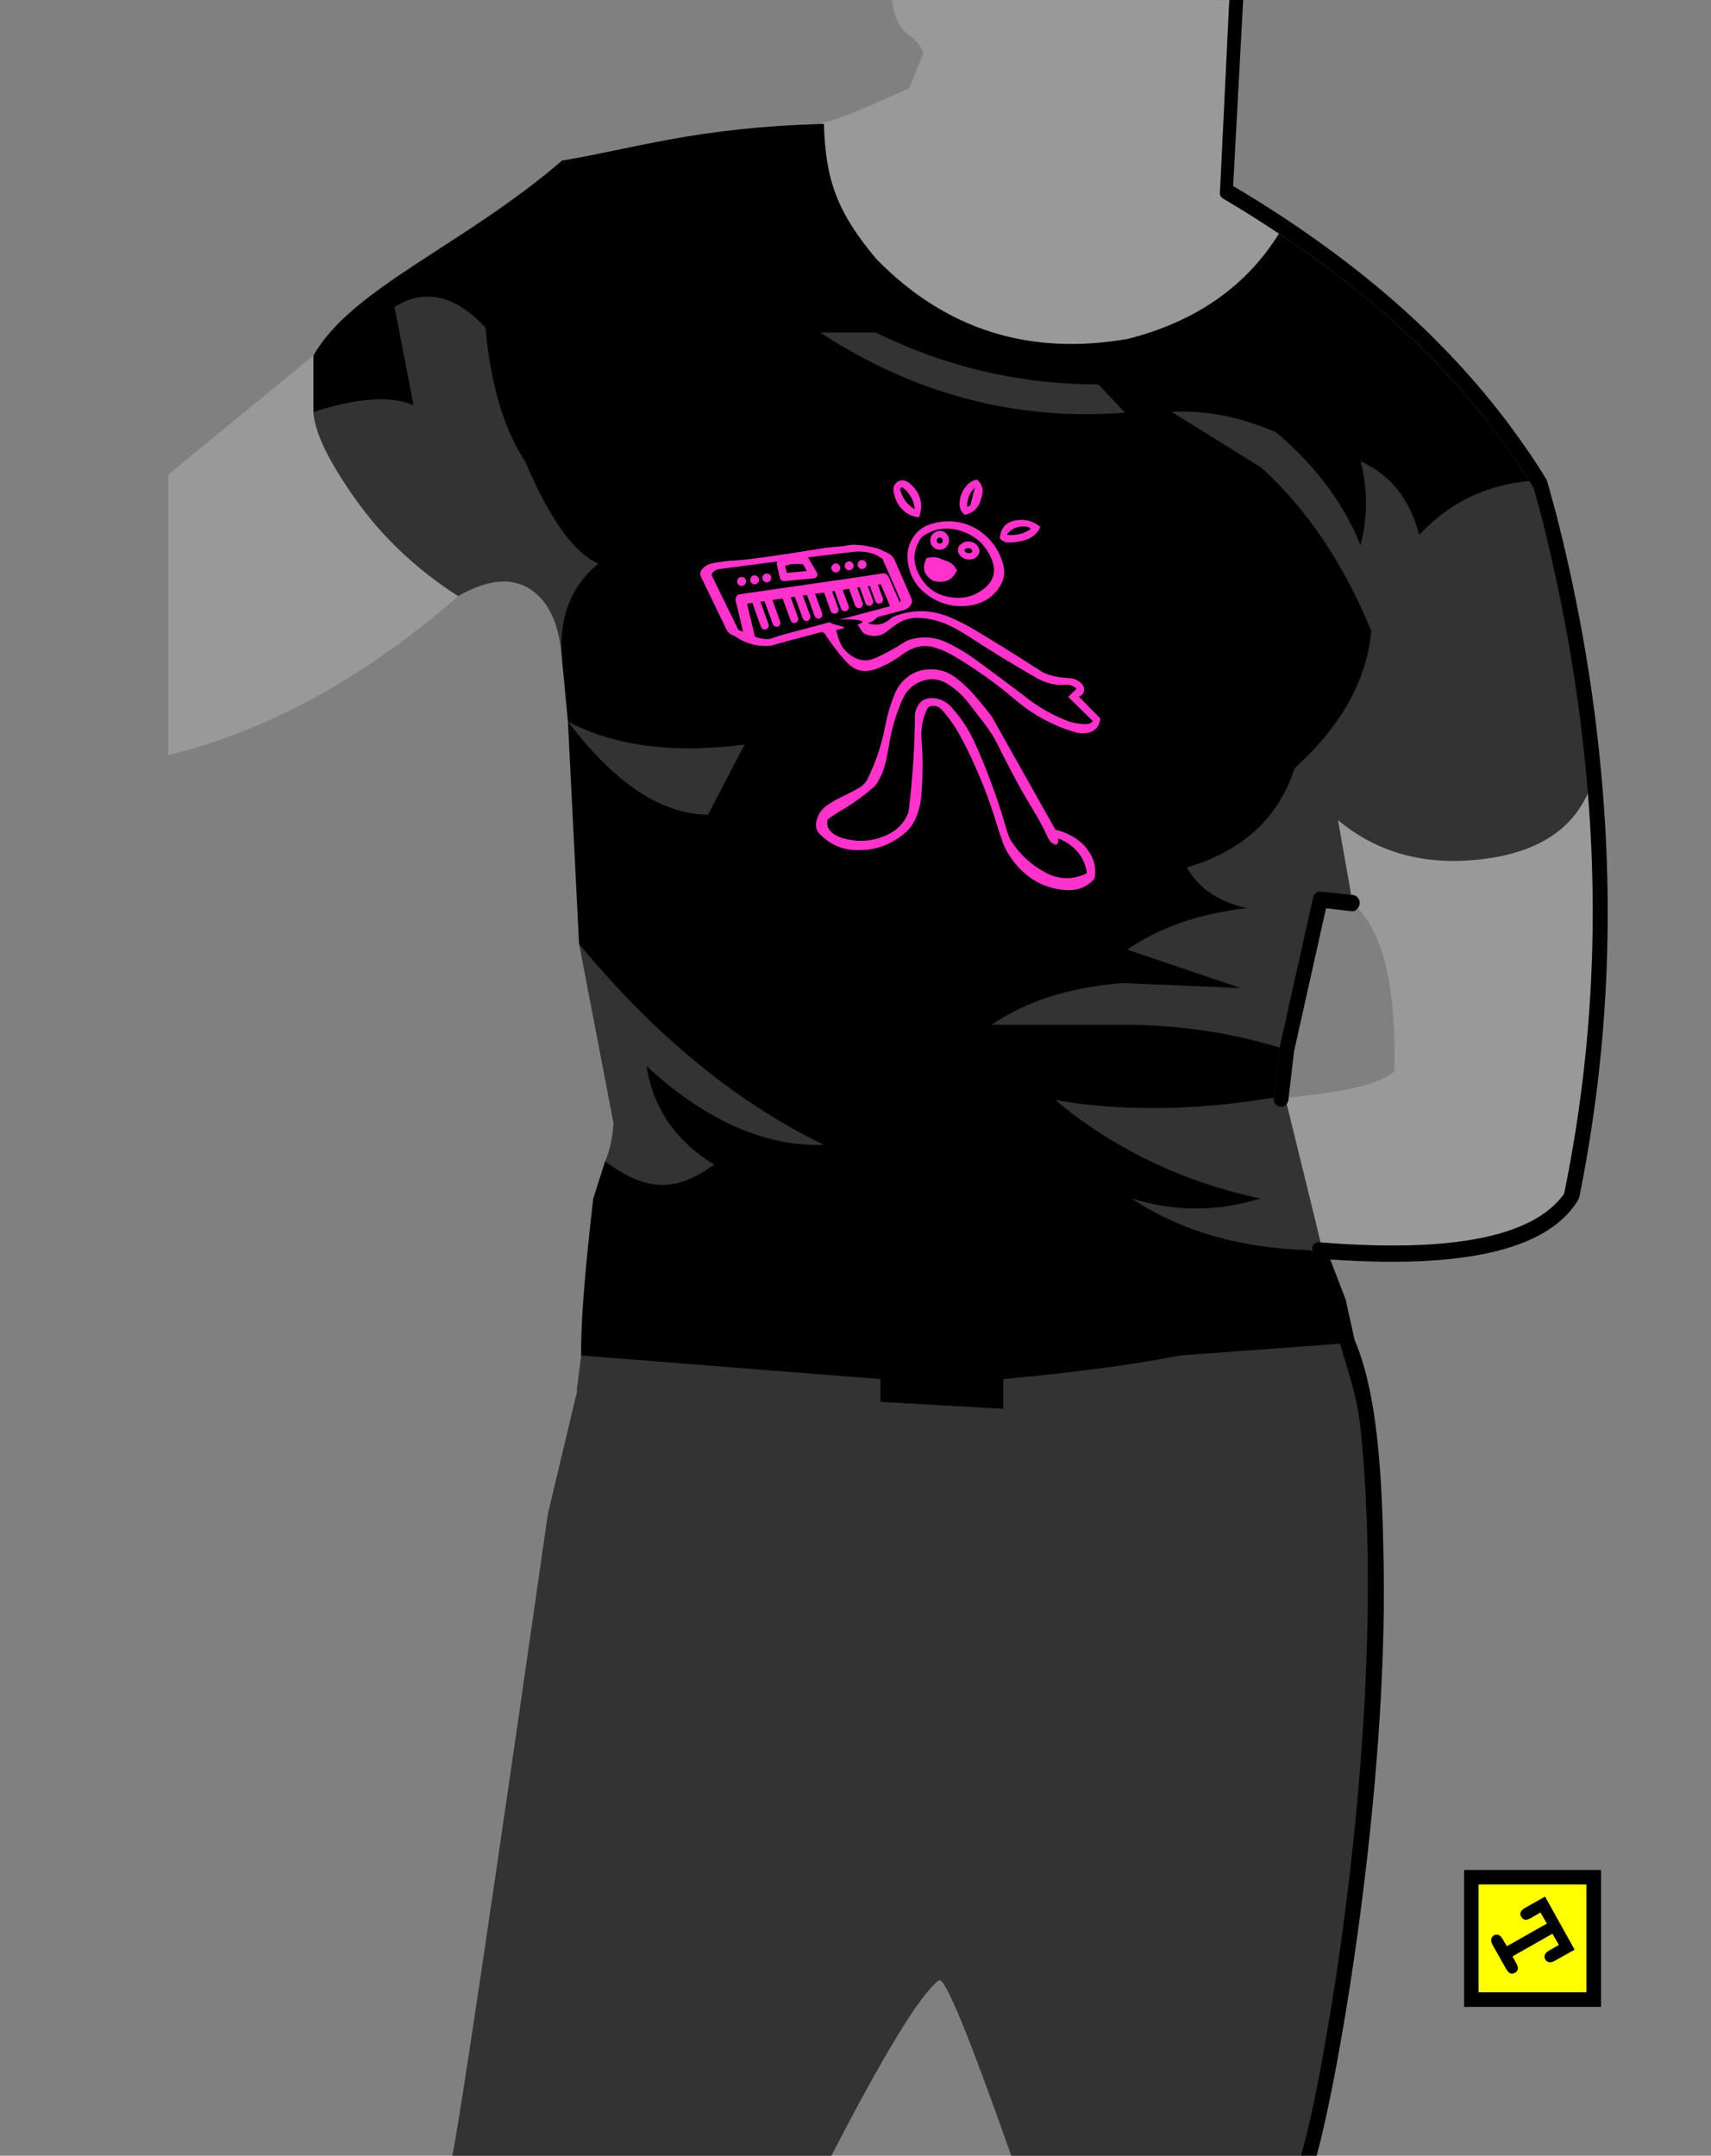 <?xml version="1.0" encoding="UTF-8"?><svg width="821px" height="1034px" viewBox="0 0 821 1034" version="1.1" xmlns="http://www.w3.org/2000/svg" xmlns:xlink="http://www.w3.org/1999/xlink"><rect x="0" y="0" width="821" height="1034" fill="#808080" stroke="none"/><!--Generator: Sketch 53.2 (72643) - https://sketchapp.com--><title>synth-player</title><desc>Created with Sketch.</desc><g id="synth-player" stroke="none" stroke-width="1" fill="none" fill-rule="evenodd"><g id="boy-2-dark" transform="translate(84, 0)"><g id="Group" transform="translate(-3.286, -4.924)"><g id="boy-2-dark"><path d="M313.805,63.661 C317.731,63.661 331.631,58.177 355.504,47.209 L362.355,30.579 C361.4,27.37 359.117,24.449 355.504,21.817 C349.294,17.293 348.042,9.913 347.196,5.039 L510.983,5.039 C510.983,5.401 510.84,9.076 510.983,9.491 L504.623,98.047 C504.865,99.03 505.419,99.756 506.287,100.222 C515.498,105.661 524.398,111.254 532.982,117.004 C517.213,142.331 493.121,159.139 460.709,167.425 C413.248,175.816 372.952,163.075 339.817,129.201 C321.151,106.981 314.528,90.802 313.805,63.661 Z M551.144,600.867 L536.096,535.061 C536.096,535.009 536.12,534.983 536.168,534.983 C536.939,534.309 537.399,533.455 537.543,532.421 L537.615,531.411 L549.769,529.935 C569.592,527.604 582.446,523.901 588.329,518.826 C589.294,479.928 583.459,453.823 570.821,440.513 C571.303,439.944 571.592,439.245 571.689,438.415 C571.786,437.379 571.521,436.447 570.893,435.617 C570.265,434.789 569.471,434.323 568.507,434.22 L567.494,434.142 L561.273,398.247 C580.323,409.384 595.83,415.106 607.791,415.417 C632.052,415.987 650.209,412.776 662.268,405.783 L681.225,385.35 C686.483,450.509 682.818,514.267 670.228,576.627 C670.228,576.68 670.228,576.731 670.228,576.784 C670.18,576.784 670.156,576.811 670.156,576.862 C670.009,577.121 669.842,577.406 669.648,577.716 L669.794,577.561 C654.987,598.227 615.821,605.97 552.301,600.791 C551.917,600.736 551.53,600.764 551.144,600.867 Z M142.669,287.77 C96.994,328.48 49.437,354.947 0,367.171 L0,232.531 L69.671,175.505 L69.671,202.542 L72.058,212.642 C89.759,246.049 113.296,271.092 142.669,287.77 Z" id="Shape" fill="#999999"/><path d="M196.024,671.882 L576.849,747.335 C577.573,717.148 575.86,691.615 571.709,670.737 C565.482,639.42 554.196,627.441 548.467,604.595 C548.189,603.486 554.174,605.797 553.885,604.595 C551.353,594.092 545.423,569.895 536.096,532.003 C536.554,520.063 538.154,506.775 540.893,492.139 C543.633,477.503 547.964,459.115 553.885,436.977 L568.135,436.977 L561.273,398.247 C579.758,413.75 602.319,420.072 628.956,417.214 C655.593,414.356 673.017,403.735 681.226,385.35 C682.348,378.706 680.468,359.521 675.586,327.794 C670.704,296.068 663.781,265.267 654.816,235.39 L495.904,169.924 C463.05,174.751 437.393,176.61 418.933,175.5 C400.472,174.39 376.462,169.545 346.902,160.965 L301.909,158.26 L129.14,132.534 C113.238,141.23 101.286,149.805 93.284,158.26 C85.282,166.714 77.411,181.475 69.671,202.542 C70.222,212.23 76.954,226.175 89.865,244.376 C102.777,262.578 119.19,278.072 139.105,290.86 C153.27,282.776 164.833,281.686 173.793,287.591 C182.753,293.495 187.813,304.691 188.972,321.177 C190.926,336.249 192.65,356.255 194.143,381.195 C195.637,406.135 196.638,431.63 197.147,457.681 L213.69,543.757 C213.179,550.902 211.83,556.98 209.643,561.989 C207.456,566.999 203.629,598.034 198.16,655.094 L196.024,671.882 Z" id="Path-2" fill="#333333"/><path d="M425.622,532.576 C453.692,555.935 486.467,571.681 523.941,579.813 C503.444,586.183 482.92,586.183 462.373,579.813 C485.959,595.506 514.658,603.766 548.467,604.595 C548.467,604.85 554.157,610.766 559.195,626.986 C562.554,637.8 563.584,645.279 562.285,649.423 L485.38,655.094 C463.676,659.411 435.459,663.183 400.731,666.412 L400.731,681.446 L341.774,681.446 L341.774,666.412 L198.16,655.094 C197.871,640.541 199.8,615.447 203.948,579.813 L209.643,561.989 C230.816,577.63 244.462,575.951 261.971,563.572 C243.353,552.021 232.55,536.277 229.559,516.335 C257.919,542.388 286.279,554.975 314.64,554.093 C272.389,533.532 233.224,501.394 197.147,457.678 L191.793,351.008 C214.221,380.635 236.624,395.525 259.004,395.68 L276.585,362.043 C242.486,366.498 214.221,362.82 191.793,351.011 L188.972,321.177 C187.188,301.754 192.976,286.449 206.335,275.261 C194.663,270.082 182.992,253.767 171.319,226.316 C161.143,211.037 154.776,189.619 152.219,162.065 C137.653,146.424 123.111,143.108 108.594,152.12 L117.71,199.279 C106.76,194.617 90.748,195.705 69.671,202.542 L69.671,175.505 C87.805,143.186 141.898,122.562 188.972,81.955 C223.651,76.206 253.82,65.921 314.64,64.368 C315.363,91.508 321.151,106.981 339.817,129.201 C372.952,163.075 413.249,175.816 460.709,167.425 C493.121,159.139 517.213,142.331 532.985,117.004 C555.606,131.972 575.984,147.898 594.118,164.784 C614.039,183.43 631.209,203.241 645.631,224.218 C648.236,228.076 650.743,231.858 653.155,235.639 C632.028,237.607 614.4,246.231 600.268,261.51 C595.832,244.367 586.449,232.582 572.126,226.16 C575.597,239.575 575.597,252.99 572.126,266.405 C563.974,246.256 550.446,228.207 531.538,212.253 C514.368,204.846 497.68,201.583 481.473,202.464 L524.448,229.19 C546.441,249.131 564.045,275.261 577.261,307.581 C575.186,331.095 562.937,353.031 540.509,373.386 C532.888,397.16 515.644,413.035 488.78,421.011 C494.423,431.007 504.021,437.506 517.575,440.511 C495.001,443.05 475.853,449.679 460.131,460.401 L514.536,478.815 L458.033,476.484 C432.759,478.4 411.802,485.057 395.162,496.451 L462.373,496.451 C487.455,496.917 511.088,500.569 533.274,507.405 C533.242,507.629 532.302,515.631 530.452,531.411 C491.337,537.885 456.393,537.91 425.622,532.576 Z M339.455,164.395 L312.759,164.395 C358.338,194.125 407.123,206.944 459.118,202.853 L446.385,189.334 C408.812,189.283 373.169,180.97 339.455,164.395 Z" id="Shape" fill="#000000"/><path d="M543.958,1039.219 L404.625,1039.219 C384.105,980.909 372.503,952.755 369.817,954.758 C360.968,961.357 343.718,989.51 318.067,1039.219 L136.239,1039.219 C139.261,1025.958 154.593,923.146 182.235,730.782 L196.93,669.199 L572.125,690.29 C579.695,736.507 576.71,783.389 573.215,843.348 C569.639,904.69 559.887,969.98 543.958,1039.219 Z" id="Shape" fill="#333333"/><path d="M511.397,1.088 C512.313,0.726 513.206,0.802 514.074,1.321 C514.944,1.787 515.546,2.537 515.883,3.574 L510.992,94.162 C544.512,114 573.765,135.572 598.749,158.879 C619.101,177.991 636.636,198.243 651.347,219.634 C654.941,224.711 658.292,229.889 661.475,235.173 C661.604,235.38 663.219,241.207 666.323,252.653 C677.343,296.109 684.577,339.02 688.099,381.388 C693.839,448.669 690.174,514.552 677.102,579.036 C676.884,579.813 676.716,580.148 676.522,580.51 C676.233,580.978 675.92,581.469 675.583,581.986 C660.558,604.542 621.249,613.476 557.583,609.023 L564.964,628.213 C565.027,628.352 566.45,634.774 569.232,647.48 C580.514,673.912 582.525,713.607 583.227,755.552 C585.06,865.123 561.776,1001.283 550.65,1040.35 C550.361,1041.335 549.782,1042.084 548.914,1042.603 C548.045,1043.069 547.153,1043.147 546.237,1042.835 C545.224,1042.525 544.5,1041.902 544.066,1040.971 C543.632,1038.823 543.68,1038.459 543.777,1038.097 C555.931,994.952 585.792,823.036 572.126,690.288 C570.424,673.759 566.192,663.407 562.285,649.423 C562.285,649.354 560.959,643.217 558.306,631.01 L548.756,606.148 C548.853,602.652 549.312,601.955 549.986,601.487 C550.373,601.178 550.759,600.969 551.145,600.867 C551.532,600.764 551.917,600.736 552.303,600.789 C615.823,605.968 654.989,598.225 669.795,577.559 C682.818,514.266 686.483,450.507 681.226,385.349 C681.131,384.21 681.034,383.122 680.937,382.086 C677.369,340.184 670.206,297.713 659.45,254.672 L655.253,239.133 C654.579,237.941 653.88,236.776 653.157,235.637 C650.745,231.857 648.237,228.075 645.633,224.294 C631.211,203.24 614.04,183.428 594.12,164.782 C575.985,147.897 555.608,131.97 532.986,117.002 C524.401,111.253 515.503,105.659 506.291,100.221 C505.422,99.754 504.869,99.029 504.627,98.045 L509.085,5.903 C509.733,2.046 510.432,1.398 511.397,1.088 Z M570.822,440.511 C570.678,440.72 570.533,440.9 570.388,441.055 C569.665,441.781 568.82,442.092 567.856,441.989 L555.557,440.591 L540.219,509.191 L537.615,531.411 L537.543,532.421 C537.398,533.455 536.939,534.31 536.168,534.983 C536.12,534.983 536.096,535.009 536.096,535.061 C535.277,535.631 534.407,535.864 533.491,535.76 C532.478,535.604 531.682,535.113 531.104,534.284 C530.717,533.715 530.502,533.118 530.452,532.498 C530.405,532.083 530.405,531.721 530.452,531.411 L533.202,508.025 C533.202,507.869 533.226,507.74 533.274,507.637 L533.274,507.404 L549.337,435.617 C549.529,434.685 549.986,433.908 550.71,433.286 C551.385,432.717 552.181,432.483 553.097,432.588 L567.494,434.142 L568.507,434.22 C569.471,434.323 570.267,434.789 570.893,435.617 C571.521,436.447 571.786,437.379 571.689,438.415 C571.594,439.244 571.304,439.943 570.822,440.511 Z" id="Shape" fill="#000000" fill-rule="nonzero"/></g></g><g id="logo" transform="translate(618.536, 896.954)"><path d="M0,0 L65.714,0 L65.714,65.651 L0,65.651 L0,0 Z M58.65,58.593 L58.65,6.975 L6.982,6.975 L6.982,58.593 L58.65,58.593 Z M27.354,22.403 C26.915,21.691 26.833,20.98 27.107,20.268 C27.381,19.503 28.093,18.793 29.243,18.134 L38.855,12.718 L53.064,38.24 L43.618,43.492 C42.358,44.204 41.374,44.449 40.661,44.231 C39.894,44.065 39.32,43.628 38.936,42.918 C38.497,42.151 38.417,41.44 38.689,40.782 C38.909,40.017 39.619,39.279 40.825,38.567 L45.427,35.941 L42.386,30.606 L23.248,41.439 L25.055,44.721 C25.712,45.924 25.959,46.881 25.794,47.594 C25.629,48.36 25.164,48.933 24.396,49.317 C23.685,49.755 22.974,49.865 22.261,49.645 C21.548,49.371 20.838,48.634 20.125,47.429 L13.636,35.941 C13.034,34.792 12.814,33.861 12.98,33.15 C13.145,32.33 13.582,31.727 14.294,31.343 C15.062,30.905 15.799,30.825 16.512,31.099 C17.225,31.371 17.91,32.084 18.566,33.232 L20.537,36.515 L39.677,25.683 L36.636,20.431 L32.036,23.057 C30.886,23.713 29.9,23.986 29.079,23.877 C28.367,23.608 27.792,23.114 27.354,22.403 Z" id="Shape" fill="#000000" fill-rule="nonzero"/><path d="M58.65,58.593 L6.982,58.593 L6.982,6.975 L58.65,6.975 L58.65,58.593 Z M27.354,22.403 C27.792,23.114 28.366,23.606 29.079,23.879 C29.9,23.987 30.886,23.715 32.036,23.058 L36.636,20.432 L39.677,25.684 L20.537,36.517 L18.566,33.234 C17.91,32.085 17.225,31.373 16.512,31.1 C15.799,30.826 15.062,30.908 14.294,31.345 C13.582,31.727 13.145,32.331 12.98,33.152 C12.814,33.864 13.034,34.793 13.636,35.942 L20.125,47.431 C20.838,48.634 21.548,49.373 22.261,49.647 C22.974,49.867 23.685,49.755 24.396,49.319 C25.164,48.936 25.629,48.362 25.794,47.595 C25.959,46.883 25.712,45.926 25.055,44.723 L23.248,41.44 L42.386,30.608 L45.427,35.942 L40.825,38.568 C39.621,39.281 38.909,40.019 38.689,40.784 C38.417,41.44 38.499,42.153 38.936,42.919 C39.319,43.63 39.894,44.066 40.661,44.232 C41.374,44.451 42.358,44.204 43.618,43.494 L53.064,38.242 L38.855,12.72 L29.243,18.136 C28.093,18.793 27.381,19.505 27.107,20.27 C26.833,20.98 26.917,21.693 27.354,22.403 Z" id="Shape" fill="#FFFF00"/></g></g><path d="M520.182,330.571 C520.26,332.353 519.431,333.541 517.694,334.136 L528,344.65 C527.408,349.085 524.862,351.442 520.36,351.719 C518.74,351.838 517.141,351.64 515.56,351.125 C505.017,347.956 495.558,342.809 487.187,335.68 C483.988,332.947 480.691,330.294 477.293,327.72 C470.777,322.849 464.043,318.373 457.094,314.295 C454.171,312.631 451.131,311.345 447.971,310.433 C444.811,309.562 441.673,309.7 438.552,310.849 C436.696,311.522 434.978,312.453 433.399,313.641 C429.687,316.453 425.659,318.75 421.315,320.532 C415.589,322.789 410.87,322.116 407.157,318.512 C403.76,315.186 399.871,310.216 395.487,303.602 L394.48,303.127 L377.005,307.701 L377.065,307.76 C374.655,308.393 372.227,309.047 369.778,309.72 C363.579,310.314 357.833,308.77 352.541,305.087 C350.566,304.413 349.262,303.403 348.631,302.057 L336.428,276.81 C335.599,275.227 335.974,273.742 337.554,272.355 C338.936,271.009 340.989,270.157 343.714,269.801 L350.112,268.969 C355.286,268.969 370.469,266.929 395.665,262.851 L395.665,262.791 L404.491,261.959 C406.387,261.603 407.788,261.386 408.697,261.306 C409.645,261.228 410.75,261.267 412.014,261.425 C413.397,261.425 415.371,261.722 417.938,262.316 C420.505,262.83 422.144,263.326 422.855,263.801 C424.039,264.395 424.967,264.831 425.639,265.108 C425.678,265.147 425.698,265.147 425.698,265.108 C427.318,265.86 428.423,266.87 429.015,268.137 L429.075,268.137 L437.308,286.969 L437.308,287.028 C437.823,288.138 437.703,289.226 436.953,290.295 C436.163,291.483 434.959,292.315 433.34,292.79 L433.28,292.731 L421.018,295.998 L420.841,296.117 L420.959,296.057 C419.813,297.444 418.273,298.374 416.339,298.849 C416.536,298.929 416.753,299.007 416.99,299.087 C420.742,300.235 424.158,299.483 427.238,296.83 C427.988,296.196 428.838,295.701 429.785,295.345 C438.631,292.176 447.399,292.454 456.087,296.176 C459.996,297.84 463.807,299.78 467.519,301.998 C478.578,308.612 489.536,315.443 500.396,322.492 C503.634,323.957 507.05,324.809 510.644,325.047 C511.709,325.126 512.795,325.225 513.902,325.344 C516.349,325.7 518.245,326.79 519.588,328.611 C519.984,329.205 520.182,329.858 520.182,330.571 Z M523.44,346.67 C523.795,346.432 524.092,346.155 524.329,345.838 L512.54,334.254 L516.568,330.334 C515.028,328.908 513.172,328.275 511,328.433 C507.96,328.71 504.998,328.334 502.115,327.304 C500.614,326.829 499.192,326.215 497.85,325.463 C486.634,319.047 475.556,312.275 464.617,305.146 C462.367,303.721 460.076,302.374 457.745,301.107 C452.098,298.058 446.135,296.473 439.856,296.354 C436.261,296.354 432.984,297.424 430.022,299.562 C428.284,300.79 426.587,302.057 424.928,303.364 C423.625,304.275 422.203,304.81 420.663,304.968 C418.491,305.206 416.418,304.81 414.443,303.78 C414.206,303.661 413.238,302.275 411.54,299.622 L411.777,299.562 C411.698,299.562 411.62,299.562 411.54,299.562 C415.687,298.176 414.186,297.344 407.038,297.067 C407.236,296.988 405.774,297.047 402.655,297.246 L427.12,290.77 L422.618,280.256 L421.256,280.434 L423.626,286.969 C423.783,287.444 423.744,287.939 423.507,288.454 C423.31,288.929 422.954,289.246 422.441,289.404 C421.967,289.603 421.493,289.603 421.02,289.404 C420.546,289.167 420.21,288.79 420.012,288.275 L417.406,281.028 L416.399,281.147 L418.887,288.038 C419.085,288.513 419.065,288.988 418.828,289.464 C418.591,289.939 418.235,290.256 417.761,290.414 C417.248,290.652 416.754,290.633 416.281,290.355 C415.807,290.117 415.49,289.781 415.333,289.345 L412.549,281.682 L411.305,281.86 L413.911,289.167 C414.109,289.681 414.069,290.156 413.793,290.592 C413.595,291.067 413.259,291.405 412.786,291.602 C412.271,291.801 411.779,291.76 411.305,291.483 C410.831,291.285 410.494,290.949 410.298,290.473 L407.395,282.394 L404.374,282.929 L407.217,290.711 C407.375,291.186 407.316,291.662 407.04,292.137 C406.882,292.612 406.546,292.929 406.033,293.087 C405.52,293.286 405.046,293.265 404.611,293.028 C404.097,292.87 403.761,292.532 403.604,292.018 L400.464,283.464 L399.28,283.701 L402.241,291.84 C402.439,292.354 402.419,292.85 402.182,293.325 C401.945,293.8 401.57,294.117 401.057,294.275 C400.622,294.474 400.148,294.433 399.635,294.157 C399.161,293.958 398.826,293.622 398.628,293.147 L395.429,284.236 L391.105,284.83 L394.481,294.157 C394.639,294.672 394.62,295.166 394.422,295.642 C394.185,296.117 393.83,296.454 393.356,296.651 C392.882,296.809 392.388,296.77 391.875,296.533 C391.44,296.295 391.105,295.939 390.868,295.463 L387.255,285.424 L385.24,285.662 L388.735,295.285 C388.933,295.76 388.913,296.256 388.676,296.77 C388.4,297.206 388.045,297.543 387.61,297.78 C387.096,297.938 386.603,297.899 386.129,297.661 C385.655,297.424 385.319,297.047 385.122,296.533 L381.39,286.256 L379.435,286.493 L382.93,296.236 C383.128,296.711 383.108,297.206 382.871,297.721 C382.634,298.157 382.279,298.473 381.805,298.671 C381.291,298.87 380.798,298.87 380.324,298.671 C379.85,298.394 379.534,298.018 379.376,297.543 L375.526,287.087 L370.668,287.8 L374.341,298.077 C374.578,298.592 374.578,299.067 374.341,299.503 C374.143,299.978 373.788,300.316 373.275,300.513 C372.801,300.711 372.327,300.691 371.853,300.453 C371.34,300.255 371.005,299.899 370.846,299.384 L366.818,288.394 L364.863,288.632 L368.773,299.384 C368.97,299.859 368.95,300.354 368.713,300.869 C368.476,301.305 368.121,301.621 367.647,301.82 C367.134,301.978 366.64,301.959 366.166,301.76 C365.692,301.523 365.357,301.186 365.159,300.75 L361.19,289.701 C361.112,289.543 361.092,289.365 361.131,289.167 L358.465,289.582 L362.079,304.671 C362.119,304.869 362.138,305.087 362.138,305.324 C362.928,305.601 363.697,305.839 364.448,306.037 C366.581,306.631 368.417,306.711 369.957,306.275 C371.458,305.8 372.86,305.324 374.163,304.849 L398.154,298.434 C398.549,298.988 400.603,299.681 404.315,300.513 C404.67,300.75 405.005,300.968 405.322,301.166 L401.234,302.235 C401.984,305.443 402.972,308.156 404.196,310.374 C405.381,311.958 406.842,313.344 408.58,314.532 C412.292,317.066 416.182,317.404 420.249,315.542 C424.831,313.483 429.313,311.027 433.696,308.176 C434.881,307.463 436.105,306.928 437.369,306.572 C443.253,305.067 448.92,305.601 454.37,308.176 C459.187,310.472 463.77,313.205 468.113,316.374 C475.814,322.037 483.475,327.74 491.097,333.482 C497.02,338.314 503.497,342.194 510.525,345.125 C514.079,346.631 517.694,347.362 521.365,347.323 C522.157,347.323 522.848,347.106 523.44,346.67 Z M524.388,422.351 C520.992,425.638 516.865,427.181 512.007,426.983 C502.411,426.469 494.375,422.508 487.898,415.102 C485.054,411.896 482.843,408.311 481.263,404.35 C480.236,401.539 479.288,398.707 478.42,395.855 C474.707,383.46 469.989,371.44 464.262,359.797 C463.275,357.777 462.228,355.757 461.123,353.738 C458.596,348.906 455.534,344.49 451.941,340.491 C450.559,338.946 448.901,338.333 446.965,338.649 C445.899,338.768 445.168,339.323 444.773,340.312 C442.72,344.788 441.851,349.5 442.167,354.451 C442.878,363.638 442.839,372.806 442.049,381.955 C441.693,386.033 440.666,389.855 438.968,393.42 C437.862,395.716 436.381,397.677 434.526,399.301 C428.049,404.964 420.546,407.796 412.016,407.796 C404.789,407.914 398.628,405.399 393.534,400.25 C391.796,398.547 391.184,396.489 391.697,394.072 C392.408,390.745 394.185,388.092 397.029,386.112 C399.004,384.805 401.057,383.617 403.189,382.548 C406.349,381.083 409.429,379.479 412.43,377.736 C414.089,376.746 415.372,375.38 416.281,373.637 C420.151,365.756 422.935,357.479 424.633,348.806 C425.699,343.142 427.319,337.677 429.49,332.41 C430.873,329.242 432.887,326.668 435.533,324.688 C437.784,322.906 440.37,321.777 443.293,321.302 C449.177,320.351 454.468,321.738 459.168,325.46 C462.052,327.717 464.717,330.233 467.165,333.004 C470.166,336.411 473.069,339.955 475.873,343.638 L506.44,397.993 C508.849,398.508 511.139,399.339 513.312,400.488 C515.011,401.319 516.609,402.348 518.11,403.578 C519.492,404.725 520.736,406.032 521.842,407.498 C524.843,411.498 526.008,415.835 525.336,420.508 C525.256,421.261 524.941,421.875 524.388,422.351 Z M373.038,269.326 L354.674,271.702 C354.635,271.741 354.596,271.761 354.556,271.761 L345.552,272.89 C344.13,273.088 343.064,273.543 342.353,274.256 C341.603,274.85 341.366,275.524 341.642,276.276 L341.701,276.335 L354.023,301.582 C354.221,302.098 354.713,302.453 355.504,302.651 L355.622,302.651 C355.938,302.73 356.254,302.85 356.57,303.008 L353.016,288.216 C352.937,287.86 352.937,287.503 353.016,287.147 C353.055,286.711 353.193,286.315 353.43,285.959 C353.865,285.404 354.437,285.088 355.148,285.008 L401.234,278.355 L401.471,278.355 L423.685,275.028 C424.318,274.91 424.91,275.068 425.462,275.504 C425.857,275.821 426.153,276.216 426.351,276.692 C426.469,276.81 426.569,276.969 426.647,277.167 L431.741,288.988 C431.741,288.948 431.762,288.929 431.801,288.929 C432.156,288.414 432.195,287.899 431.919,287.384 L423.626,268.553 L423.685,268.553 C423.528,268.117 423.172,267.781 422.619,267.543 C422.263,267.385 421.671,267.009 420.842,266.415 C416.853,264.514 412.213,264.059 406.921,265.048 L406.921,265.108 C406.764,265.028 406.586,265.028 406.388,265.108 L406.329,265.048 L387.61,267.365 C387.808,267.523 387.965,267.722 388.084,267.959 L391.934,274.553 C392.171,274.949 392.27,275.366 392.23,275.801 C392.112,276.237 391.914,276.612 391.638,276.929 C391.322,277.206 390.947,277.365 390.513,277.405 L376.236,278.771 C375.802,278.81 375.387,278.672 374.993,278.355 C374.598,278.117 374.341,277.741 374.222,277.226 L372.742,270.811 C372.623,270.454 372.643,270.078 372.801,269.682 C372.88,269.524 372.958,269.405 373.038,269.326 Z M370.017,277.464 C369.978,278.058 369.72,278.533 369.247,278.89 C368.812,279.246 368.279,279.385 367.647,279.305 C367.094,279.227 366.64,278.969 366.285,278.533 C365.929,278.058 365.771,277.523 365.811,276.929 C365.889,276.335 366.185,275.86 366.699,275.504 C367.134,275.147 367.627,275.008 368.18,275.088 C368.812,275.167 369.306,275.424 369.661,275.86 C369.978,276.335 370.096,276.87 370.017,277.464 Z M364.211,278.474 C364.132,279.029 363.856,279.463 363.382,279.781 C362.908,280.176 362.375,280.334 361.783,280.256 C361.19,280.176 360.737,279.9 360.42,279.424 C360.065,278.988 359.926,278.494 360.006,277.939 C360.085,277.345 360.342,276.85 360.776,276.454 C361.21,276.058 361.723,275.899 362.316,275.979 C362.908,276.058 363.382,276.335 363.738,276.81 C364.132,277.325 364.291,277.88 364.211,278.474 Z M353.726,278.593 C353.806,278.038 354.062,277.583 354.497,277.226 C354.97,276.831 355.504,276.673 356.096,276.751 C356.688,276.831 357.162,277.108 357.518,277.583 C357.912,278.058 358.07,278.572 357.992,279.127 C357.912,279.76 357.636,280.237 357.162,280.553 C356.688,280.949 356.155,281.108 355.563,281.028 C354.97,280.949 354.497,280.672 354.141,280.197 C353.786,279.76 353.647,279.226 353.726,278.593 Z M401.353,270.276 C401.905,270.354 402.36,270.632 402.715,271.108 C403.11,271.623 403.269,272.157 403.189,272.712 C403.11,273.306 402.834,273.761 402.36,274.078 C401.886,274.474 401.373,274.633 400.82,274.553 C400.227,274.475 399.753,274.197 399.398,273.721 C399.004,273.285 398.846,272.771 398.924,272.177 C399.004,271.623 399.28,271.147 399.753,270.751 C400.227,270.356 400.761,270.196 401.353,270.276 Z M407.75,269.266 C408.343,269.345 408.797,269.623 409.113,270.098 C409.507,270.573 409.666,271.108 409.587,271.702 C409.509,272.257 409.231,272.732 408.757,273.127 C408.284,273.445 407.75,273.563 407.158,273.484 C406.605,273.445 406.151,273.187 405.796,272.712 C405.401,272.236 405.242,271.722 405.322,271.167 C405.401,270.573 405.677,270.078 406.151,269.682 C406.664,269.365 407.197,269.227 407.75,269.266 Z M411.956,272.118 C411.601,271.642 411.462,271.128 411.542,270.573 C411.621,269.979 411.878,269.484 412.312,269.088 C412.746,268.732 413.259,268.593 413.852,268.672 C414.444,268.751 414.918,269.008 415.274,269.444 C415.668,269.959 415.826,270.514 415.747,271.108 C415.668,271.663 415.392,272.118 414.918,272.474 C414.444,272.83 413.911,272.969 413.319,272.89 C412.726,272.81 412.273,272.554 411.956,272.118 Z M376.77,271.464 L377.54,274.791 L387.136,273.9 L385.3,270.692 C381.825,270.256 378.982,270.514 376.77,271.464 Z M434.229,230.594 C434.979,230.832 435.69,231.208 436.362,231.723 C441.654,236.198 443.213,241.604 441.042,247.94 C441.001,248.02 440.962,248.079 440.923,248.118 C437.132,247.801 434.013,246 431.564,242.712 C430.26,240.891 429.372,238.851 428.898,236.594 C428.226,233.702 429.096,231.723 431.504,230.653 C432.373,230.297 433.282,230.277 434.229,230.594 Z M432.985,233.624 L431.86,234.337 C432.689,238.415 434.842,241.584 438.317,243.841 C438.554,243.999 438.77,244.158 438.968,244.316 C438.533,240.237 436.756,236.871 433.637,234.218 C433.4,234.019 433.183,233.822 432.985,233.624 Z M463.492,233.267 C464.874,231.565 466.631,230.475 468.763,230 C471.331,232.178 472.101,234.91 471.073,238.198 C470.877,238.95 470.659,239.683 470.422,240.396 C469.198,244 466.709,246.178 462.958,246.93 C461.023,245.465 460.194,243.386 460.47,240.693 C460.747,237.881 461.755,235.406 463.492,233.267 Z M465.566,242.415 L467.875,233.624 C467.599,234.019 467.323,234.376 467.047,234.693 C466.73,235.01 466.434,235.346 466.158,235.703 C464.697,237.921 464.005,240.396 464.085,243.128 L465.566,242.415 Z M465.388,259.761 C466.81,259.96 467.955,260.554 468.824,261.544 C469.692,262.494 470.068,263.543 469.948,264.692 C469.79,265.88 469.159,266.831 468.052,267.543 C466.986,268.256 465.742,268.514 464.32,268.316 C462.86,268.117 461.695,267.543 460.825,266.593 C459.917,265.643 459.542,264.573 459.7,263.385 C459.818,262.236 460.45,261.306 461.596,260.593 C462.663,259.841 463.927,259.563 465.388,259.761 Z M451.112,257.861 C450.677,257.781 450.322,257.861 450.046,258.098 C449.729,258.375 449.552,258.731 449.512,259.167 C449.473,259.524 449.572,259.86 449.809,260.177 C450.006,260.454 450.322,260.632 450.756,260.712 C451.112,260.751 451.467,260.673 451.823,260.474 C452.139,260.198 452.317,259.88 452.356,259.524 C452.395,259.088 452.297,258.712 452.06,258.395 C451.784,258.078 451.467,257.9 451.112,257.861 Z M451.467,254.653 C452.731,254.811 453.738,255.386 454.488,256.375 C455.199,257.365 455.475,258.494 455.318,259.761 C455.16,260.989 454.607,261.98 453.659,262.732 C452.711,263.484 451.606,263.781 450.342,263.623 C449.118,263.504 448.111,262.949 447.321,261.959 C446.571,260.97 446.275,259.86 446.432,258.633 C446.59,257.366 447.163,256.355 448.15,255.603 C449.137,254.851 450.243,254.534 451.467,254.653 Z M453.481,268.85 C455.81,269.444 457.569,270.751 458.753,272.771 C458.911,273.009 459.05,273.287 459.168,273.603 C457.193,277.999 453.837,279.741 449.098,278.83 C448.426,278.83 447.795,278.632 447.202,278.236 C443.45,275.821 442.443,272.613 444.181,268.613 C444.3,268.256 444.457,267.94 444.655,267.662 C447.301,266.91 449.868,267.167 452.356,268.435 C452.711,268.593 453.087,268.732 453.481,268.85 Z M466.513,264.395 C466.552,264.078 466.414,263.801 466.098,263.563 C465.781,263.207 465.368,263.01 464.854,262.969 C464.339,262.891 463.867,262.969 463.432,263.207 C463.076,263.365 462.88,263.603 462.84,263.92 C462.8,264.237 462.939,264.534 463.255,264.811 C463.611,265.048 464.044,265.206 464.559,265.286 C465.073,265.325 465.525,265.286 465.921,265.167 C466.276,264.969 466.474,264.712 466.513,264.395 Z M468.409,253.583 C474.925,257.584 479.21,263.187 481.265,270.395 C482.37,274.236 481.916,277.8 479.902,281.088 C477.099,285.721 472.992,288.691 467.581,289.998 C460.039,291.741 452.969,290.514 446.375,286.315 C439.622,281.958 435.989,275.821 435.476,267.9 C435.318,265.919 435.535,263.979 436.127,262.078 C438.062,256.059 442.13,252.336 448.33,250.91 C455.357,249.167 462.052,250.058 468.409,253.583 Z M441.989,258.039 C438.119,263.584 437.763,269.405 440.923,275.504 C444.201,281.958 449.473,285.642 456.739,286.553 C462.939,287.384 468.389,285.721 473.089,281.563 C476.998,277.958 477.946,273.622 475.932,268.553 C473.128,261.504 468.112,256.851 460.886,254.593 C454.568,252.653 448.683,253.425 443.233,256.91 C442.759,257.187 442.345,257.564 441.989,258.039 Z M494.473,253.762 L493.822,252.871 C489.753,251.92 486.397,252.85 483.751,255.663 C483.475,255.9 483.296,256.178 483.218,256.494 C486.97,256.969 490.485,256.236 493.762,254.296 C494.04,254.177 494.276,253.999 494.473,253.762 Z M479.782,258.276 C480.058,253.247 482.704,250.335 487.719,249.544 C492.063,248.87 495.894,249.96 499.211,252.811 C497.789,255.821 495.439,257.881 492.162,258.989 C489.635,259.741 487.088,260.157 484.521,260.237 C482.587,260.316 481.007,259.663 479.782,258.276 Z M472.082,346.729 C469.593,343.521 467.086,340.274 464.557,336.987 C461.635,333.224 458.18,330.155 454.191,327.779 C450.716,325.76 447.103,325.284 443.351,326.354 C438.493,327.859 435.037,330.928 432.984,335.561 C429.824,342.848 427.633,350.451 426.409,358.372 C426.053,360.472 425.639,362.57 425.165,364.669 C424.336,368.867 422.756,372.728 420.426,376.253 C420.071,376.769 419.676,377.204 419.241,377.56 C414.7,381.52 409.843,385.045 404.669,388.134 C402.023,389.678 399.495,391.323 397.087,393.064 C396.494,395.877 397.422,398.153 399.871,399.896 C401.056,400.728 402.318,401.361 403.662,401.798 C405.478,402.352 407.314,402.768 409.171,403.046 C415.016,403.798 420.624,402.886 425.994,400.313 C430.576,398.095 433.813,394.709 435.709,390.155 C435.867,389.798 435.965,389.422 436.005,389.026 C437.901,373.661 438.908,358.255 439.026,342.81 C439.065,342.097 439.204,341.384 439.441,340.671 C440.902,336.355 443.884,334.434 448.386,334.909 C451.387,335.305 453.935,336.552 456.027,338.651 C460.805,343.76 464.657,349.522 467.578,355.938 C470.581,362.472 473.326,369.165 475.812,376.017 C478.26,382.511 480.433,389.086 482.328,395.739 C482.843,397.599 483.454,399.462 484.165,401.323 C484.441,402.076 484.818,402.808 485.29,403.521 C489.437,409.858 494.827,414.828 501.462,418.432 C508.136,421.997 514.829,422.134 521.543,418.848 C521.029,414.809 519.43,411.264 516.744,408.215 C515.52,406.869 514.158,405.701 512.658,404.71 C511.67,404.038 510.623,403.423 509.518,402.869 C509.004,402.551 508.412,402.374 507.741,402.334 C507.741,402.651 507.741,402.928 507.741,403.166 C507.78,403.364 507.78,403.583 507.741,403.819 C507.741,403.978 507.682,404.156 507.563,404.354 C507.406,404.552 507.247,404.771 507.091,405.007 C506.971,405.127 506.873,405.205 506.794,405.245 C505.056,404.849 503.754,403.72 502.885,401.859 C500.91,397.58 498.698,393.423 496.249,389.384 C492.498,383.245 488.964,377.028 485.646,370.731 C483.356,366.415 481.164,362.117 479.07,357.84 C477.137,353.878 474.807,350.175 472.082,346.729 Z" fill="#FF33CC"/></g></svg>
